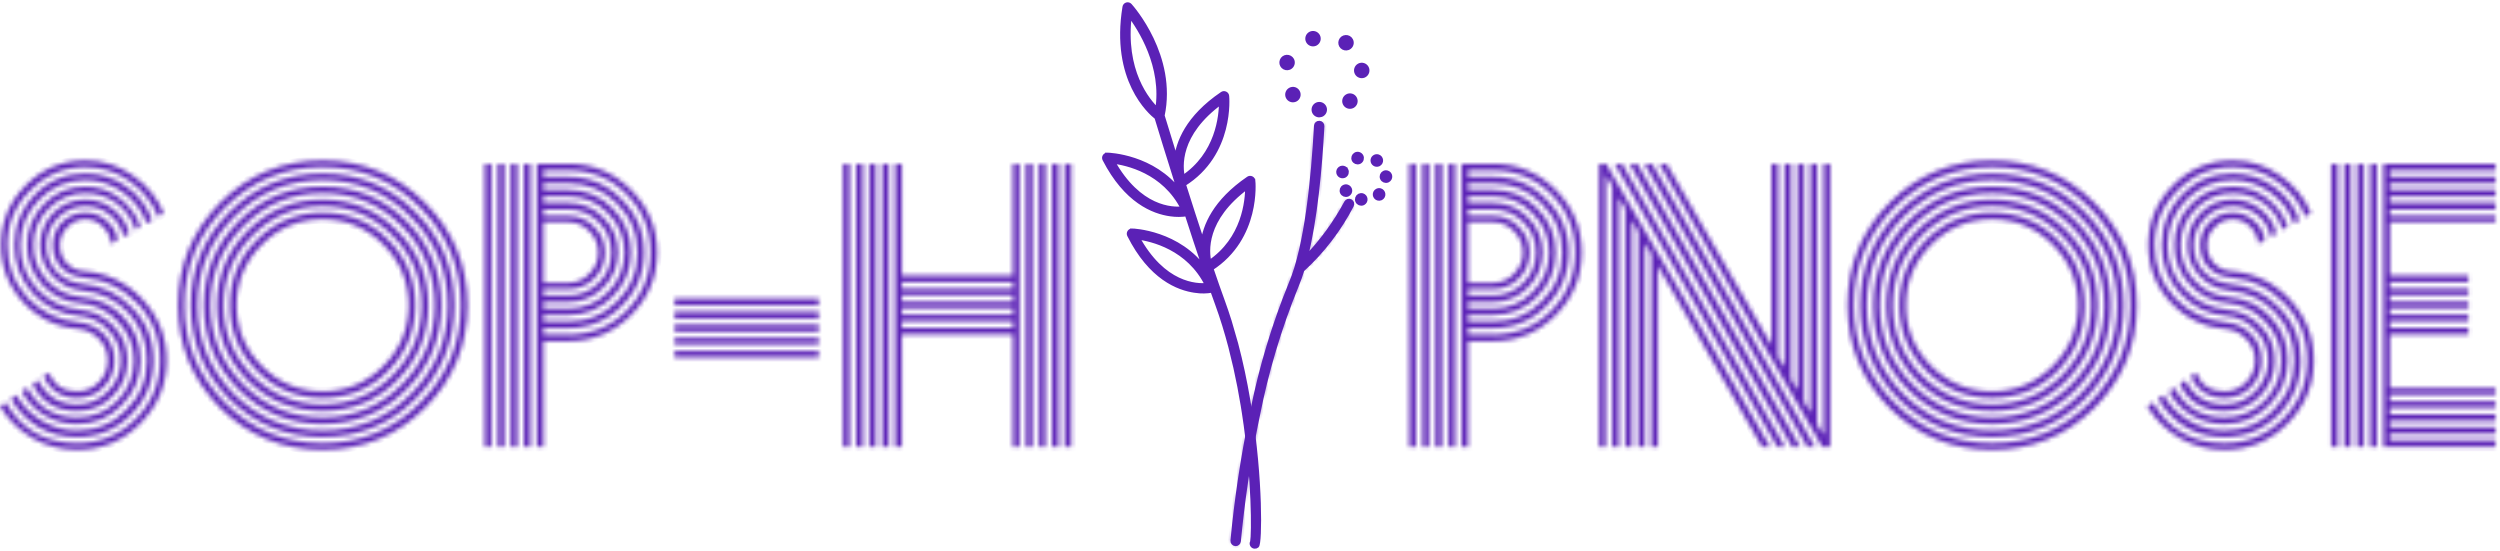 <svg width="549" height="121" viewBox="0 0 549 121" fill="none" xmlns="http://www.w3.org/2000/svg">
<path fill-rule="evenodd" clip-rule="evenodd" d="M274.049 87.79C273.36 83.766 272.498 79.622 271.411 75.519L271.411 75.519L269.942 70.429L269.941 70.442C269.503 69.046 269.036 67.666 268.542 66.304C267.725 64.061 266.849 61.565 265.959 58.944C276.433 52.197 275.194 39.815 275.179 39.691L275.174 39.69C275.147 39.467 275.01 39.27 274.803 39.176C274.596 39.082 274.353 39.101 274.163 39.229C266.784 44.277 264.589 49.636 264.126 53.492C262.662 49.07 261.211 44.547 259.914 40.447C270.654 33.775 269.443 21.213 269.429 21.088L269.429 21.084C269.408 20.861 269.265 20.663 269.058 20.57C268.852 20.471 268.609 20.49 268.424 20.619C260.77 25.808 258.657 31.362 258.283 35.241C256.655 30.015 255.494 26.194 255.252 25.396C258.006 12.367 248.52 1.663 248.114 1.216C247.944 1.03 247.689 0.956 247.45 1.026C247.21 1.097 247.031 1.298 246.993 1.543C244.374 17.497 252.562 24.646 254.012 25.772C254.037 25.853 254.07 25.962 254.112 26.1C254.658 27.895 256.643 34.415 259.122 42.225C253.225 34.357 243.529 34.031 243.181 34.019L243.176 34.019H243.174H243.172L243.172 34.024C242.947 34.02 242.732 34.139 242.61 34.333C242.492 34.527 242.481 34.765 242.587 34.968C247.293 44.115 253.27 46.509 257.1 47.015C258.278 47.186 259.469 47.175 260.647 46.998C261.874 50.813 263.167 54.753 264.432 58.48C264.504 58.735 264.558 58.888 264.567 58.914L264.568 58.917C264.571 58.924 264.575 58.929 264.581 58.935C264.582 58.936 264.583 58.938 264.584 58.939C264.586 58.941 264.588 58.943 264.59 58.946C264.65 59.111 264.704 59.276 264.759 59.441L264.759 59.443C258.905 51.023 248.715 50.672 248.603 50.673L248.602 50.678C248.373 50.673 248.158 50.788 248.041 50.982C247.919 51.17 247.907 51.414 248.008 51.616C252.679 60.916 258.721 63.314 262.542 63.819L262.542 63.824C263.769 64.006 265.018 63.987 266.243 63.761L266.254 63.752C266.618 64.786 266.976 65.789 267.325 66.744C268.447 69.814 269.407 72.98 270.244 76.16C270.243 76.159 270.242 76.158 270.241 76.156L270.243 76.16L271.345 80.703C271.974 83.514 272.509 86.308 272.956 89.033L273.221 90.693C275.455 105.178 275.357 117.362 275.022 119.008L275.002 119.047C274.896 119.232 274.892 119.456 274.989 119.648C275.086 119.84 275.273 119.966 275.484 119.994C275.675 120.019 275.866 119.963 276.01 119.844C276.656 119.286 276.906 105.528 274.322 89.439L274.323 89.438L274.322 89.438L274.049 87.79ZM273.937 40.981C273.951 44.042 273.255 52.521 265.55 57.678C264.981 55.33 264.254 48.078 273.937 40.981ZM268.187 22.369C268.192 25.43 267.459 33.909 259.734 39.033C259.176 36.682 258.479 29.428 268.187 22.369ZM244.295 35.421C247.352 35.783 255.662 37.535 259.818 45.818C257.418 46.083 250.138 45.903 244.295 35.421ZM248.06 3.217C250.295 6.168 255.751 14.556 254.166 24.19C252.037 22.177 246.507 15.64 248.06 3.217ZM249.715 52.083L249.775 52.091C252.862 52.499 261.076 54.35 265.13 62.635C262.734 62.875 255.453 62.623 249.715 52.083Z" fill="#5B21B6" stroke="#5B21B6"/>
<path d="M288.762 9.613C288.807 9.59 288.855 9.572 288.896 9.551C289.48 9.237 289.704 8.513 289.396 7.931C289.083 7.351 288.359 7.128 287.777 7.436C287.195 7.743 286.972 8.467 287.28 9.049C287.559 9.583 288.197 9.822 288.762 9.613Z" fill="#5B21B6" stroke="#5B21B6"/>
<path d="M283.07 14.848C283.117 14.83 283.16 14.814 283.203 14.786C283.785 14.479 284.01 13.759 283.705 13.171C283.483 12.757 283.042 12.508 282.57 12.535C282.098 12.563 281.688 12.865 281.525 13.306C281.357 13.749 281.464 14.245 281.797 14.579C282.135 14.911 282.63 15.015 283.07 14.848Z" fill="#5B21B6" stroke="#5B21B6"/>
<path d="M284.351 21.895C284.393 21.879 284.439 21.857 284.484 21.834C284.765 21.689 284.978 21.435 285.067 21.13C285.164 20.828 285.131 20.499 284.982 20.22C284.835 19.934 284.581 19.722 284.279 19.626C283.974 19.536 283.645 19.569 283.366 19.718C282.806 20.012 282.573 20.697 282.834 21.269C283.092 21.848 283.759 22.12 284.351 21.895Z" fill="#5B21B6" stroke="#5B21B6"/>
<path d="M290.133 25.196C290.682 24.988 290.997 24.418 290.887 23.843C290.773 23.274 290.259 22.862 289.677 22.883C289.092 22.9 288.604 23.34 288.526 23.917C288.449 24.499 288.799 25.048 289.357 25.221C289.615 25.301 289.887 25.29 290.133 25.196Z" fill="#5B21B6" stroke="#5B21B6"/>
<path d="M298.479 14.414C298.2 14.563 297.988 14.817 297.896 15.117C297.801 15.424 297.834 15.753 297.979 16.034C298.262 16.565 298.9 16.805 299.464 16.591C299.511 16.573 299.553 16.557 299.597 16.529C300.179 16.221 300.402 15.497 300.099 14.914C299.95 14.634 299.696 14.422 299.394 14.326C299.089 14.236 298.758 14.264 298.479 14.414Z" fill="#5B21B6" stroke="#5B21B6"/>
<path d="M296.147 10.446C296.426 10.296 296.638 10.042 296.73 9.742C296.826 9.44 296.793 9.111 296.642 8.827C296.424 8.411 295.983 8.162 295.513 8.194C295.041 8.222 294.631 8.524 294.468 8.965C294.301 9.408 294.408 9.904 294.741 10.238C295.072 10.567 295.573 10.675 296.008 10.509C296.056 10.491 296.101 10.468 296.147 10.446Z" fill="#5B21B6" stroke="#5B21B6"/>
<path d="M297.591 22.552C297.683 22.252 297.655 21.921 297.506 21.642C297.359 21.356 297.105 21.144 296.8 21.054C296.498 20.958 296.169 20.991 295.887 21.147C295.327 21.441 295.092 22.12 295.355 22.698C295.616 23.27 296.28 23.549 296.87 23.319C296.917 23.301 296.965 23.283 297.005 23.262C297.289 23.111 297.497 22.859 297.591 22.552Z" fill="#5B21B6" stroke="#5B21B6"/>
<path d="M298.917 34.308C298.806 34.101 298.617 33.945 298.394 33.873C298.167 33.802 297.926 33.823 297.719 33.934C297.305 34.157 297.132 34.656 297.323 35.087C297.517 35.512 298.011 35.714 298.446 35.549C298.479 35.536 298.513 35.523 298.548 35.504C298.976 35.276 299.142 34.742 298.917 34.308Z" fill="#5B21B6" stroke="#5B21B6"/>
<path d="M295.602 37.356C295.439 37.043 295.112 36.864 294.766 36.882C294.418 36.906 294.118 37.129 293.992 37.453C293.867 37.782 293.947 38.147 294.192 38.395C294.438 38.642 294.809 38.719 295.13 38.596C295.168 38.582 295.201 38.569 295.233 38.552C295.666 38.323 295.831 37.788 295.606 37.354L295.602 37.356Z" fill="#5B21B6" stroke="#5B21B6"/>
<path d="M295.15 41.086C294.735 41.303 294.563 41.807 294.757 42.232C294.953 42.661 295.442 42.865 295.88 42.693C295.913 42.681 295.947 42.668 295.978 42.651C296.3 42.485 296.482 42.139 296.45 41.783C296.413 41.429 296.168 41.127 295.824 41.019C295.603 40.951 295.357 40.974 295.15 41.086Z" fill="#5B21B6" stroke="#5B21B6"/>
<path d="M298.516 43.003C298.107 43.224 297.934 43.723 298.125 44.154C298.319 44.579 298.808 44.783 299.244 44.617C299.281 44.603 299.315 44.59 299.346 44.573C299.661 44.404 299.85 44.061 299.813 43.707C299.781 43.351 299.536 43.049 299.191 42.941C298.969 42.869 298.725 42.897 298.516 43.003Z" fill="#5B21B6" stroke="#5B21B6"/>
<path d="M303.945 37.998C303.531 38.221 303.358 38.72 303.551 39.144C303.743 39.575 304.237 39.778 304.672 39.612C304.705 39.599 304.741 39.581 304.773 39.563C305.09 39.399 305.272 39.053 305.24 38.697C305.208 38.341 304.963 38.039 304.62 37.936C304.396 37.859 304.152 37.887 303.945 37.998Z" fill="#5B21B6" stroke="#5B21B6"/>
<path d="M302.761 36.026C303.081 35.856 303.266 35.515 303.229 35.161C303.197 34.805 302.951 34.502 302.614 34.398C302.338 34.313 302.043 34.365 301.812 34.54C301.585 34.713 301.455 34.984 301.465 35.268C301.473 35.557 301.622 35.82 301.86 35.979C302.095 36.139 302.394 36.171 302.664 36.069C302.697 36.056 302.73 36.044 302.761 36.026Z" fill="#5B21B6" stroke="#5B21B6"/>
<path d="M302.435 41.914C302.114 42.08 301.931 42.425 301.964 42.781C302.001 43.135 302.245 43.438 302.59 43.546C302.775 43.605 302.978 43.598 303.161 43.523C303.196 43.515 303.232 43.496 303.264 43.479C303.58 43.315 303.763 42.969 303.731 42.613C303.698 42.257 303.453 41.955 303.109 41.847C302.884 41.781 302.642 41.803 302.435 41.914Z" fill="#5B21B6" stroke="#5B21B6"/>
<mask id="path-16-inside-1_10_1068" fill="white">
<path fill-rule="evenodd" clip-rule="evenodd" d="M270.706 118.734C271.57 109.641 272.924 100.599 274.766 91.655L275.102 90.034V90.034C277.016 80.552 279.82 71.273 283.476 62.314C286.985 54.114 288.443 38.927 289.047 27.633C289.066 27.275 289.371 27.004 289.729 27.023C290.086 27.042 290.362 27.345 290.343 27.702L290.341 27.698C289.861 36.751 288.82 48.277 286.622 56.841C290.196 53.162 293.245 49.001 295.67 44.482C295.844 44.171 296.24 44.054 296.555 44.226C296.865 44.396 296.981 44.791 296.809 45.107C294.059 50.414 290.391 55.191 285.977 59.222L285.955 59.236C285.591 60.455 285.159 61.652 284.667 62.825C280.921 72.033 278.071 81.577 276.157 91.326L276.156 91.328L276.154 91.333C276.154 91.333 276.155 91.334 276.155 91.334L275.816 92.967M275.816 92.967C274.093 101.514 272.816 110.152 272 118.838C271.97 119.195 271.658 119.463 271.301 119.433C270.94 119.405 270.676 119.091 270.706 118.734"/>
</mask>
<path fill-rule="evenodd" clip-rule="evenodd" d="M270.706 118.734C271.57 109.641 272.924 100.599 274.766 91.655L275.102 90.034V90.034C277.016 80.552 279.82 71.273 283.476 62.314C286.985 54.114 288.443 38.927 289.047 27.633C289.066 27.275 289.371 27.004 289.729 27.023C290.086 27.042 290.362 27.345 290.343 27.702L290.341 27.698C289.861 36.751 288.82 48.277 286.622 56.841C290.196 53.162 293.245 49.001 295.67 44.482C295.844 44.171 296.24 44.054 296.555 44.226C296.865 44.396 296.981 44.791 296.809 45.107C294.059 50.414 290.391 55.191 285.977 59.222L285.955 59.236C285.591 60.455 285.159 61.652 284.667 62.825C280.921 72.033 278.071 81.577 276.157 91.326L276.156 91.328L276.154 91.333C276.154 91.333 276.155 91.334 276.155 91.334L275.816 92.967M275.816 92.967C274.093 101.514 272.816 110.152 272 118.838C271.97 119.195 271.658 119.463 271.301 119.433C270.94 119.405 270.676 119.091 270.706 118.734" fill="#5B21B6" stroke="#5B21B6" stroke-width="2" mask="url(#path-16-inside-1_10_1068)"/>
<path d="M275.816 92.967L276.155 91.334C276.155 91.334 276.154 91.333 276.154 91.333L276.156 91.328V91.326C278.071 81.577 280.921 72.033 284.667 62.825C285.159 61.652 285.591 60.455 285.955 59.236L285.977 59.222C290.391 55.191 294.059 50.414 296.809 45.107C296.981 44.791 296.865 44.396 296.555 44.226C296.24 44.054 295.844 44.171 295.67 44.482C293.245 49.001 290.196 53.162 286.622 56.841C288.82 48.277 289.861 36.751 290.341 27.698L290.343 27.702C290.362 27.345 290.086 27.042 289.729 27.023C289.371 27.004 289.066 27.275 289.047 27.633C288.443 38.927 286.985 54.114 283.476 62.314C279.82 71.273 277.016 80.552 275.102 90.034V90.034L274.766 91.655C272.924 100.599 271.57 109.641 270.706 118.734C270.676 119.091 270.94 119.405 271.301 119.433C271.658 119.463 271.97 119.195 272 118.838C272.816 110.152 274.093 101.514 275.816 92.967Z" fill="#5B21B6" stroke="#5B21B6"/>
<mask id="path-18-inside-2_10_1068" fill="white">
<path d="M34.734 47.572C33.41 44.34 31.29 41.717 28.376 39.703C25.514 37.689 22.308 36.682 18.758 36.682C14.095 36.682 10.068 38.378 6.677 41.769C3.285 45.108 1.59 49.135 1.59 53.851C1.59 58.302 3.073 62.144 6.041 65.376C9.061 68.555 12.77 70.357 17.169 70.781C19.5 70.993 21.408 71.894 22.891 73.484C24.375 75.02 25.117 76.901 25.117 79.127C25.117 81.405 24.322 83.366 22.732 85.009C21.143 86.598 19.209 87.393 16.93 87.393C13.539 87.393 11.075 85.804 9.538 82.624L10.73 81.909C11.843 84.611 13.91 85.963 16.93 85.963C18.785 85.963 20.374 85.3 21.699 83.975C23.024 82.598 23.686 80.982 23.686 79.127C23.686 77.325 23.05 75.762 21.779 74.437C20.507 73.113 18.97 72.371 17.169 72.212C12.453 71.841 8.452 69.907 5.166 66.409C1.881 62.859 0.238 58.673 0.238 53.851C0.238 48.711 2.04 44.34 5.643 40.736C9.247 37.08 13.618 35.252 18.758 35.252C22.573 35.252 26.018 36.338 29.091 38.511C32.218 40.63 34.496 43.386 35.927 46.777L34.734 47.572ZM29.727 50.433C28.985 48.049 27.608 46.114 25.594 44.631C23.58 43.147 21.302 42.405 18.758 42.405C15.632 42.405 12.929 43.545 10.651 45.823C8.425 48.049 7.313 50.724 7.313 53.851C7.313 56.819 8.319 59.388 10.333 61.561C12.347 63.734 14.81 64.952 17.725 65.217C21.54 65.535 24.667 67.019 27.104 69.668C29.595 72.265 30.84 75.418 30.84 79.127C30.84 82.942 29.462 86.228 26.707 88.983C24.004 91.738 20.745 93.116 16.93 93.116C14.334 93.116 11.949 92.48 9.777 91.209C7.604 89.884 5.935 88.135 4.769 85.963L5.961 85.168C8.346 89.513 12.002 91.685 16.93 91.685C20.374 91.685 23.315 90.466 25.753 88.029C28.19 85.538 29.409 82.571 29.409 79.127C29.409 75.841 28.243 73.007 25.912 70.622C23.633 68.185 20.851 66.834 17.566 66.568C14.334 66.303 11.578 64.952 9.3 62.515C7.074 60.077 5.961 57.189 5.961 53.851C5.961 50.301 7.207 47.28 9.697 44.79C12.188 42.246 15.208 40.975 18.758 40.975C21.514 40.975 23.978 41.796 26.15 43.439C28.376 45.081 29.939 47.174 30.84 49.718L29.727 50.433ZM24.402 53.533C24.296 52.05 23.686 50.778 22.573 49.718C21.514 48.658 20.242 48.128 18.758 48.128C17.221 48.128 15.897 48.711 14.784 49.877C13.671 50.99 13.115 52.314 13.115 53.851C13.115 55.388 13.618 56.712 14.625 57.825C15.685 58.885 16.957 59.468 18.44 59.574C23.368 59.945 27.581 61.932 31.078 65.535C34.734 69.35 36.563 73.881 36.563 79.127C36.563 84.532 34.629 89.168 30.76 93.037C26.945 96.852 22.335 98.76 16.93 98.76C13.433 98.76 10.174 97.912 7.154 96.216C4.186 94.467 1.802 92.136 0 89.221L1.272 88.427C4.769 94.361 9.988 97.329 16.93 97.329C21.964 97.329 26.256 95.553 29.806 92.003C33.357 88.453 35.132 84.161 35.132 79.127C35.132 74.199 33.489 70.039 30.204 66.648C26.919 63.257 22.944 61.349 18.281 60.925C16.321 60.766 14.704 60.024 13.433 58.7C12.214 57.375 11.605 55.759 11.605 53.851C11.605 51.837 12.293 50.142 13.671 48.764C15.102 47.386 16.798 46.697 18.758 46.697C20.507 46.697 22.044 47.28 23.368 48.446C24.746 49.612 25.567 51.016 25.832 52.659L24.402 53.533ZM27.104 51.943C26.733 50.036 25.753 48.446 24.163 47.174C22.573 45.903 20.772 45.267 18.758 45.267C16.427 45.267 14.413 46.114 12.717 47.81C11.022 49.506 10.174 51.519 10.174 53.851C10.174 56.077 10.916 58.011 12.399 59.653C13.936 61.243 15.844 62.144 18.122 62.356C22.415 62.727 26.071 64.502 29.091 67.681C32.164 70.808 33.701 74.623 33.701 79.127C33.701 83.737 32.059 87.711 28.773 91.049C25.488 94.335 21.54 95.978 16.93 95.978C10.73 95.978 5.882 93.196 2.385 87.632L3.577 86.757C4.902 89.089 6.756 90.97 9.141 92.401C11.525 93.831 14.122 94.547 16.93 94.547C21.169 94.547 24.773 93.037 27.74 90.016C30.76 86.996 32.27 83.366 32.27 79.127C32.27 75.047 30.919 71.576 28.217 68.715C25.514 65.8 22.097 64.157 17.963 63.786C15.42 63.521 13.247 62.435 11.446 60.528C9.697 58.62 8.823 56.395 8.823 53.851C8.823 51.096 9.777 48.737 11.684 46.777C13.645 44.816 16.003 43.836 18.758 43.836C21.037 43.836 23.05 44.525 24.799 45.903C26.601 47.28 27.793 49.055 28.376 51.228L27.104 51.943ZM32.191 49.082C31.237 46.273 29.515 43.995 27.025 42.246C24.534 40.445 21.779 39.544 18.758 39.544C14.837 39.544 11.472 40.948 8.664 43.757C5.855 46.565 4.451 49.93 4.451 53.851C4.451 57.56 5.696 60.766 8.187 63.468C10.73 66.171 13.804 67.681 17.407 67.999C20.374 68.264 22.865 69.457 24.878 71.576C26.945 73.642 27.978 76.159 27.978 79.127C27.978 82.2 26.892 84.823 24.72 86.996C22.6 89.168 20.003 90.255 16.93 90.255C12.373 90.255 9.114 88.294 7.154 84.373L8.346 83.499C10.147 87.049 13.009 88.824 16.93 88.824C19.58 88.824 21.832 87.87 23.686 85.963C25.594 84.055 26.548 81.776 26.548 79.127C26.548 76.583 25.647 74.385 23.845 72.53C22.097 70.622 19.924 69.562 17.328 69.35C13.353 69.032 9.988 67.39 7.233 64.422C4.531 61.455 3.179 57.931 3.179 53.851C3.179 49.506 4.69 45.797 7.71 42.723C10.73 39.65 14.413 38.113 18.758 38.113C22.097 38.113 25.09 39.067 27.74 40.975C30.389 42.829 32.27 45.267 33.383 48.287L32.191 49.082ZM70.841 98.76C62.044 98.76 54.547 95.686 48.347 89.539C42.2 83.34 39.127 75.841 39.127 67.045C39.127 58.249 42.2 50.751 48.347 44.551C54.547 38.352 62.044 35.252 70.841 35.252C79.637 35.252 87.135 38.352 93.335 44.551C99.535 50.751 102.635 58.249 102.635 67.045C102.635 75.841 99.535 83.34 93.335 89.539C87.135 95.686 79.637 98.76 70.841 98.76ZM40.478 67.045C40.478 75.365 43.445 82.492 49.38 88.427C55.315 94.361 62.468 97.329 70.841 97.329C79.213 97.329 86.367 94.361 92.302 88.427C98.236 82.492 101.204 75.365 101.204 67.045C101.204 58.673 98.236 51.519 92.302 45.585C86.367 39.65 79.213 36.682 70.841 36.682C62.521 36.682 55.368 39.65 49.38 45.585C43.445 51.519 40.478 58.673 40.478 67.045ZM70.841 95.978C62.839 95.978 56.004 93.169 50.334 87.552C44.717 81.882 41.909 75.047 41.909 67.045C41.909 59.044 44.717 52.235 50.334 46.618C56.004 40.948 62.839 38.113 70.841 38.113C78.842 38.113 85.651 40.948 91.268 46.618C96.938 52.235 99.773 59.044 99.773 67.045C99.773 75.047 96.938 81.882 91.268 87.552C85.651 93.169 78.842 95.978 70.841 95.978ZM43.34 67.045C43.34 74.623 46.015 81.114 51.367 86.519C56.772 91.871 63.263 94.547 70.841 94.547C78.418 94.547 84.883 91.871 90.235 86.519C95.64 81.114 98.342 74.623 98.342 67.045C98.342 59.468 95.64 53.003 90.235 47.651C84.883 42.246 78.418 39.544 70.841 39.544C63.263 39.544 56.772 42.246 51.367 47.651C46.015 53.003 43.34 59.468 43.34 67.045ZM70.841 93.116C63.634 93.116 57.488 90.573 52.401 85.486C47.314 80.399 44.77 74.252 44.77 67.045C44.77 59.839 47.314 53.692 52.401 48.605C57.488 43.518 63.634 40.975 70.841 40.975C78.047 40.975 84.194 43.518 89.281 48.605C94.368 53.692 96.912 59.839 96.912 67.045C96.912 74.252 94.368 80.399 89.281 85.486C84.194 90.573 78.047 93.116 70.841 93.116ZM46.201 67.045C46.201 73.828 48.612 79.63 53.434 84.452C58.256 89.274 64.058 91.685 70.841 91.685C77.623 91.685 83.426 89.274 88.248 84.452C93.07 79.63 95.481 73.828 95.481 67.045C95.481 60.263 93.07 54.46 88.248 49.638C83.426 44.816 77.623 42.405 70.841 42.405C64.058 42.405 58.256 44.816 53.434 49.638C48.612 54.46 46.201 60.263 46.201 67.045ZM70.841 90.255C64.429 90.255 58.945 88.002 54.388 83.499C49.883 78.941 47.632 73.457 47.632 67.045C47.632 60.634 49.883 55.176 54.388 50.672C58.945 46.114 64.429 43.836 70.841 43.836C77.252 43.836 82.71 46.114 87.215 50.672C91.772 55.176 94.05 60.634 94.05 67.045C94.05 73.457 91.772 78.941 87.215 83.499C82.71 88.002 77.252 90.255 70.841 90.255ZM49.062 67.045C49.062 73.033 51.182 78.173 55.421 82.465C59.713 86.704 64.853 88.824 70.841 88.824C76.829 88.824 81.942 86.704 86.181 82.465C90.474 78.173 92.62 73.033 92.62 67.045C92.62 61.057 90.474 55.944 86.181 51.705C81.942 47.413 76.829 45.267 70.841 45.267C64.853 45.267 59.713 47.413 55.421 51.705C51.182 55.944 49.062 61.057 49.062 67.045ZM70.841 87.393C65.224 87.393 60.428 85.406 56.454 81.432C52.48 77.458 50.493 72.662 50.493 67.045C50.493 61.375 52.48 56.58 56.454 52.659C60.428 48.684 65.224 46.697 70.841 46.697C76.51 46.697 81.306 48.684 85.228 52.659C89.202 56.58 91.189 61.375 91.189 67.045C91.189 72.662 89.202 77.458 85.228 81.432C81.306 85.406 76.51 87.393 70.841 87.393ZM51.924 67.045C51.924 72.238 53.778 76.689 57.488 80.399C61.197 84.108 65.648 85.963 70.841 85.963C76.034 85.963 80.485 84.108 84.194 80.399C87.903 76.689 89.758 72.238 89.758 67.045C89.758 61.852 87.903 57.401 84.194 53.692C80.485 49.983 76.034 48.128 70.841 48.128C65.648 48.128 61.197 49.983 57.488 53.692C53.778 57.401 51.924 61.852 51.924 67.045ZM110.746 35.967V98.124H109.316V35.967H110.746ZM113.608 35.967V98.124H112.177V35.967H113.608ZM116.469 35.967V98.124H115.038V35.967H116.469ZM107.885 35.967V98.124H106.454V35.967H107.885ZM119.331 37.398V38.828H124.815C129.372 38.828 133.267 40.471 136.499 43.757C139.784 46.989 141.427 50.883 141.427 55.441C141.427 59.998 139.784 63.919 136.499 67.204C133.267 70.436 129.372 72.053 124.815 72.053H119.331V73.484H124.815C129.849 73.484 134.115 71.735 137.612 68.238C141.109 64.687 142.858 60.422 142.858 55.441C142.858 50.407 141.109 46.141 137.612 42.644C134.115 39.146 129.849 37.398 124.815 37.398H119.331ZM119.331 40.259V41.69H124.815C128.63 41.69 131.862 43.041 134.512 45.744C137.214 48.446 138.566 51.678 138.566 55.441C138.566 59.203 137.214 62.435 134.512 65.138C131.81 67.84 128.577 69.191 124.815 69.191H119.331V70.622H124.815C129.001 70.622 132.578 69.138 135.545 66.171C138.512 63.203 139.996 59.627 139.996 55.441C139.996 51.255 138.512 47.678 135.545 44.71C132.578 41.743 129.001 40.259 124.815 40.259H119.331ZM119.331 43.121V44.551H124.815C127.835 44.551 130.405 45.638 132.525 47.81C134.644 49.93 135.704 52.473 135.704 55.441C135.704 58.408 134.618 60.978 132.445 63.151C130.326 65.27 127.782 66.33 124.815 66.33H119.331V67.761H124.815C128.206 67.761 131.094 66.568 133.479 64.184C135.916 61.746 137.135 58.832 137.135 55.441C137.135 52.05 135.916 49.161 133.479 46.777C131.094 44.34 128.206 43.121 124.815 43.121H119.331ZM119.331 45.982V47.413H124.815C127.041 47.413 128.922 48.208 130.458 49.797C132.048 51.334 132.843 53.215 132.843 55.441C132.843 57.666 132.048 59.574 130.458 61.163C128.922 62.7 127.041 63.468 124.815 63.468H119.331V64.899H124.815C127.411 64.899 129.637 63.972 131.492 62.117C133.346 60.263 134.274 58.037 134.274 55.441C134.274 52.844 133.346 50.619 131.492 48.764C129.637 46.909 127.411 45.982 124.815 45.982H119.331ZM119.331 48.764V62.117H124.815C126.616 62.117 128.153 61.455 129.425 60.13C130.75 58.806 131.412 57.242 131.412 55.441C131.412 53.639 130.75 52.076 129.425 50.751C128.153 49.426 126.616 48.764 124.815 48.764H119.331ZM124.815 35.967C130.167 35.967 134.75 37.875 138.566 41.69C142.381 45.505 144.289 50.089 144.289 55.441C144.289 60.793 142.381 65.376 138.566 69.191C134.75 73.007 130.167 74.914 124.815 74.914H119.331V98.124H117.9V35.967H124.815ZM148.136 74.199H179.771V75.63H148.136V74.199ZM148.136 71.338H179.771V72.768H148.136V71.338ZM148.136 68.476H179.771V69.907H148.136V68.476ZM148.136 65.615H179.771V67.045H148.136V65.615ZM148.136 77.06H179.771V78.491H148.136V77.06ZM235.237 35.967V98.124H233.806V35.967H235.237ZM232.455 35.967V98.124H231.024V35.967H232.455ZM229.593 35.967V98.124H228.163V35.967H229.593ZM226.732 35.967V98.124H225.301V35.967H226.732ZM186.592 35.967V98.124H185.162V35.967H186.592ZM195.177 35.967V98.124H193.746V35.967H195.177ZM192.315 35.967V98.124H190.885V35.967H192.315ZM189.454 35.967V98.124H188.023V35.967H189.454ZM198.038 69.112H222.44V67.681H198.038V69.112ZM198.038 71.973H222.44V70.543H198.038V71.973ZM222.44 60.528V35.967H223.87V98.124H222.44V73.404H198.038V98.124H196.607V35.967H198.038V60.528H222.44ZM198.038 63.389H222.44V61.958H198.038V63.389ZM222.44 66.251V64.82H198.038V66.251H222.44ZM313.803 35.967V98.124H312.372V35.967H313.803ZM316.664 35.967V98.124H315.234V35.967H316.664ZM319.526 35.967V98.124H318.095V35.967H319.526ZM310.942 35.967V98.124H309.511V35.967H310.942ZM322.387 37.398V38.828H327.872C332.429 38.828 336.324 40.471 339.556 43.757C342.841 46.989 344.484 50.883 344.484 55.441C344.484 59.998 342.841 63.919 339.556 67.204C336.324 70.436 332.429 72.053 327.872 72.053H322.387V73.484H327.872C332.906 73.484 337.171 71.735 340.669 68.238C344.166 64.687 345.915 60.422 345.915 55.441C345.915 50.407 344.166 46.141 340.669 42.644C337.171 39.146 332.906 37.398 327.872 37.398H322.387ZM322.387 40.259V41.69H327.872C331.687 41.69 334.919 43.041 337.569 45.744C340.271 48.446 341.622 51.678 341.622 55.441C341.622 59.203 340.271 62.435 337.569 65.138C334.866 67.84 331.634 69.191 327.872 69.191H322.387V70.622H327.872C332.058 70.622 335.634 69.138 338.602 66.171C341.57 63.203 343.053 59.627 343.053 55.441C343.053 51.255 341.57 47.678 338.602 44.71C335.634 41.743 332.058 40.259 327.872 40.259H322.387ZM322.387 43.121V44.551H327.872C330.892 44.551 333.462 45.638 335.582 47.81C337.701 49.93 338.761 52.473 338.761 55.441C338.761 58.408 337.675 60.978 335.502 63.151C333.383 65.27 330.839 66.33 327.872 66.33H322.387V67.761H327.872C331.263 67.761 334.151 66.568 336.535 64.184C338.973 61.746 340.192 58.832 340.192 55.441C340.192 52.05 338.973 49.161 336.535 46.777C334.151 44.34 331.263 43.121 327.872 43.121H322.387ZM322.387 45.982V47.413H327.872C330.097 47.413 331.978 48.208 333.515 49.797C335.105 51.334 335.9 53.215 335.9 55.441C335.9 57.666 335.105 59.574 333.515 61.163C331.978 62.7 330.097 63.468 327.872 63.468H322.387V64.899H327.872C330.468 64.899 332.694 63.972 334.548 62.117C336.403 60.263 337.33 58.037 337.33 55.441C337.33 52.844 336.403 50.619 334.548 48.764C332.694 46.909 330.468 45.982 327.872 45.982H322.387ZM322.387 48.764V62.117H327.872C329.673 62.117 331.21 61.455 332.482 60.13C333.806 58.806 334.469 57.242 334.469 55.441C334.469 53.639 333.806 52.076 332.482 50.751C331.21 49.426 329.673 48.764 327.872 48.764H322.387ZM327.872 35.967C333.224 35.967 337.807 37.875 341.622 41.69C345.438 45.505 347.345 50.089 347.345 55.441C347.345 60.793 345.438 65.376 341.622 69.191C337.807 73.007 333.224 74.914 327.872 74.914H322.387V98.124H320.957V35.967H327.872ZM362.798 35.967L398.565 98.124H396.896L361.129 35.967H362.798ZM359.539 35.967L395.306 98.124H393.558L357.87 35.967H359.539ZM356.201 35.967L391.969 98.124H390.3L354.611 35.967H356.201ZM393.32 83.26L394.75 85.724V35.967H396.18V88.188L397.611 90.652V35.967H399.042V93.196L400.472 95.58V35.967H401.903V98.124H400.154L364.388 35.967H365.978L389.028 75.868V35.967H390.459V78.332L391.889 80.717V35.967H393.32V83.26ZM354.055 40.895L352.624 38.352V98.124H351.193V35.967H352.704L388.71 98.124H386.961L364.07 58.302V98.124H362.639V55.838L361.208 53.374V98.124H359.778V50.91L358.347 48.367V98.124H356.916V45.823L355.486 43.359V98.124H354.055V40.895ZM437.444 98.76C428.649 98.76 421.15 95.686 414.95 89.539C408.806 83.34 405.73 75.841 405.73 67.045C405.73 58.249 408.806 50.751 414.95 44.551C421.15 38.352 428.649 35.252 437.444 35.252C446.243 35.252 453.739 38.352 459.938 44.551C466.138 50.751 469.238 58.249 469.238 67.045C469.238 75.841 466.138 83.34 459.938 89.539C453.739 95.686 446.243 98.76 437.444 98.76ZM407.081 67.045C407.081 75.365 410.05 82.492 415.984 88.427C421.921 94.361 429.075 97.329 437.444 97.329C445.818 97.329 452.972 94.361 458.905 88.427C464.843 82.492 467.807 75.365 467.807 67.045C467.807 58.673 464.843 51.519 458.905 45.585C452.972 39.65 445.818 36.682 437.444 36.682C429.126 36.682 421.973 39.65 415.984 45.585C410.05 51.519 407.081 58.673 407.081 67.045ZM437.444 95.978C429.444 95.978 422.609 93.169 416.937 87.552C411.322 81.882 408.512 75.047 408.512 67.045C408.512 59.044 411.322 52.235 416.937 46.618C422.609 40.948 429.444 38.113 437.444 38.113C445.448 38.113 452.256 40.948 457.872 46.618C463.543 52.235 466.377 59.044 466.377 67.045C466.377 75.047 463.543 81.882 457.872 87.552C452.256 93.169 445.448 95.978 437.444 95.978ZM409.943 67.045C409.943 74.623 412.622 81.114 417.971 86.519C423.376 91.871 429.87 94.547 437.444 94.547C445.023 94.547 451.489 91.871 456.838 86.519C462.243 81.114 464.946 74.623 464.946 67.045C464.946 59.468 462.243 53.003 456.838 47.651C451.489 42.246 445.023 39.544 437.444 39.544C429.87 39.544 423.376 42.246 417.971 47.651C412.622 53.003 409.943 59.468 409.943 67.045ZM437.444 93.116C430.239 93.116 424.091 90.573 419.004 85.486C413.917 80.399 411.374 74.252 411.374 67.045C411.374 59.839 413.917 53.692 419.004 48.605C424.091 43.518 430.239 40.975 437.444 40.975C444.654 40.975 450.798 43.518 455.885 48.605C460.972 53.692 463.515 59.839 463.515 67.045C463.515 74.252 460.972 80.399 455.885 85.486C450.798 90.573 444.654 93.116 437.444 93.116ZM412.804 67.045C412.804 73.828 415.217 79.63 420.037 84.452C424.862 89.274 430.664 91.685 437.444 91.685C444.228 91.685 450.031 89.274 454.851 84.452C459.676 79.63 462.084 73.828 462.084 67.045C462.084 60.263 459.676 54.46 454.851 49.638C450.031 44.816 444.228 42.405 437.444 42.405C430.664 42.405 424.862 44.816 420.037 49.638C415.217 54.46 412.804 60.263 412.804 67.045ZM437.444 90.255C431.034 90.255 425.55 88.002 420.991 83.499C416.488 78.941 414.235 73.457 414.235 67.045C414.235 60.634 416.488 55.176 420.991 50.672C425.55 46.114 431.034 43.836 437.444 43.836C443.859 43.836 449.315 46.114 453.818 50.672C458.376 55.176 460.654 60.634 460.654 67.045C460.654 73.457 458.376 78.941 453.818 83.499C449.315 88.002 443.859 90.255 437.444 90.255ZM415.666 67.045C415.666 73.033 417.788 78.173 422.024 82.465C426.317 86.704 431.459 88.824 437.444 88.824C443.433 88.824 448.548 86.704 452.785 82.465C457.077 78.173 459.223 73.033 459.223 67.045C459.223 61.057 457.077 55.944 452.785 51.705C448.548 47.413 443.433 45.267 437.444 45.267C431.459 45.267 426.317 47.413 422.024 51.705C417.788 55.944 415.666 61.057 415.666 67.045ZM437.444 87.393C431.829 87.393 427.032 85.406 423.058 81.432C419.084 77.458 417.096 72.662 417.096 67.045C417.096 61.375 419.084 56.58 423.058 52.659C427.032 48.684 431.829 46.697 437.444 46.697C443.116 46.697 447.912 48.684 451.831 52.659C455.805 56.58 457.792 61.375 457.792 67.045C457.792 72.662 455.805 77.458 451.831 81.432C447.912 85.406 443.116 87.393 437.444 87.393ZM418.527 67.045C418.527 72.238 420.383 76.689 424.091 80.399C427.803 84.108 432.254 85.963 437.444 85.963C442.639 85.963 447.09 84.108 450.798 80.399C454.51 76.689 456.362 72.238 456.362 67.045C456.362 61.852 454.51 57.401 450.798 53.692C447.09 49.983 442.639 48.128 437.444 48.128C432.254 48.128 427.803 49.983 424.091 53.692C420.383 57.401 418.527 61.852 418.527 67.045ZM506.282 47.572C504.958 44.34 502.84 41.717 499.923 39.703C497.061 37.689 493.858 36.682 490.305 36.682C485.643 36.682 481.618 38.378 478.224 41.769C474.834 45.108 473.137 49.135 473.137 53.851C473.137 58.302 474.623 62.144 477.588 65.376C480.608 68.555 484.32 70.357 488.716 70.781C491.048 70.993 492.956 71.894 494.438 73.484C495.925 75.02 496.664 76.901 496.664 79.127C496.664 81.405 495.869 83.366 494.279 85.009C492.69 86.598 490.758 87.393 488.477 87.393C485.087 87.393 482.623 85.804 481.085 82.624L482.277 81.909C483.39 84.611 485.457 85.963 488.477 85.963C490.333 85.963 491.923 85.3 493.246 83.975C494.574 82.598 495.233 80.982 495.233 79.127C495.233 77.325 494.597 75.762 493.326 74.437C492.054 73.113 490.52 72.371 488.716 72.212C484.002 71.841 480 69.907 476.713 66.409C473.431 62.859 471.785 58.673 471.785 53.851C471.785 48.711 473.59 44.34 477.19 40.736C480.795 37.08 485.167 35.252 490.305 35.252C494.12 35.252 497.566 36.338 500.638 38.511C503.766 40.63 506.043 43.386 507.474 46.777L506.282 47.572ZM501.274 50.433C500.535 48.049 499.156 46.114 497.141 44.631C495.13 43.147 492.849 42.405 490.305 42.405C487.182 42.405 484.479 43.545 482.198 45.823C479.972 48.049 478.86 50.724 478.86 53.851C478.86 56.819 479.869 59.388 481.88 61.561C483.895 63.734 486.359 64.952 489.272 65.217C493.087 65.535 496.215 67.019 498.651 69.668C501.143 72.265 502.387 75.418 502.387 79.127C502.387 82.942 501.012 86.228 498.254 88.983C495.551 91.738 492.292 93.116 488.477 93.116C485.882 93.116 483.497 92.48 481.324 91.209C479.154 89.884 477.484 88.135 476.316 85.963L477.508 85.168C479.893 89.513 483.549 91.685 488.477 91.685C491.923 91.685 494.864 90.466 497.3 88.029C499.74 85.538 500.956 82.571 500.956 79.127C500.956 75.841 499.792 73.007 497.459 70.622C495.182 68.185 492.427 66.834 489.192 66.568C485.961 66.303 483.207 64.952 480.926 62.515C478.649 60.077 477.508 57.189 477.508 53.851C477.508 50.301 478.756 47.28 481.244 44.79C483.736 42.246 486.756 40.975 490.305 40.975C493.063 40.975 495.527 41.796 497.697 43.439C499.923 45.081 501.489 47.174 502.387 49.718L501.274 50.433ZM495.949 53.533C495.845 52.05 495.233 50.778 494.12 49.718C493.063 48.658 491.792 48.128 490.305 48.128C488.771 48.128 487.444 48.711 486.331 49.877C485.218 50.99 484.662 52.314 484.662 53.851C484.662 55.388 485.167 56.712 486.172 57.825C487.233 58.885 488.505 59.468 489.987 59.574C494.915 59.945 499.128 61.932 502.625 65.535C506.282 69.35 508.11 73.881 508.11 79.127C508.11 84.532 506.178 89.168 502.307 93.037C498.492 96.852 493.882 98.76 488.477 98.76C484.98 98.76 481.721 97.912 478.701 96.216C475.736 94.467 473.351 92.136 471.547 89.221L472.819 88.427C476.316 94.361 481.538 97.329 488.477 97.329C493.512 97.329 497.805 95.553 501.353 92.003C504.906 88.453 506.679 84.161 506.679 79.127C506.679 74.199 505.038 70.039 501.751 66.648C498.468 63.257 494.494 61.349 489.828 60.925C487.869 60.766 486.252 60.024 484.98 58.7C483.764 57.375 483.152 55.759 483.152 53.851C483.152 51.837 483.843 50.142 485.218 48.764C486.649 47.386 488.346 46.697 490.305 46.697C492.054 46.697 493.592 47.28 494.915 48.446C496.294 49.612 497.117 51.016 497.379 52.659L495.949 53.533ZM498.651 51.943C498.281 50.036 497.3 48.446 495.71 47.174C494.12 45.903 492.32 45.267 490.305 45.267C487.976 45.267 485.961 46.114 484.264 47.81C482.571 49.506 481.721 51.519 481.721 53.851C481.721 56.077 482.464 58.011 483.947 59.653C485.485 61.243 487.392 62.144 489.669 62.356C493.962 62.727 497.618 64.502 500.638 67.681C503.714 70.808 505.248 74.623 505.248 79.127C505.248 83.737 503.607 87.711 500.32 91.049C497.038 94.335 493.087 95.978 488.477 95.978C482.277 95.978 477.429 93.196 473.931 87.632L475.124 86.757C476.451 89.089 478.303 90.97 480.688 92.401C483.072 93.831 485.671 94.547 488.477 94.547C492.718 94.547 496.322 93.037 499.287 90.016C502.307 86.996 503.818 83.366 503.818 79.127C503.818 75.047 502.466 71.576 499.764 68.715C497.061 65.8 493.644 64.157 489.51 63.786C486.967 63.521 484.797 62.435 482.993 60.528C481.244 58.62 480.37 56.395 480.37 53.851C480.37 51.096 481.324 48.737 483.231 46.777C485.194 44.816 487.551 43.836 490.305 43.836C492.586 43.836 494.597 44.525 496.346 45.903C498.15 47.28 499.343 49.055 499.923 51.228L498.651 51.943ZM503.738 49.082C502.784 46.273 501.063 43.995 498.572 42.246C496.084 40.445 493.326 39.544 490.305 39.544C486.387 39.544 483.021 40.948 480.211 43.757C477.405 46.565 475.998 49.93 475.998 53.851C475.998 57.56 477.246 60.766 479.734 63.468C482.277 66.171 485.353 67.681 488.954 67.999C491.923 68.264 494.415 69.457 496.426 71.576C498.492 73.642 499.525 76.159 499.525 79.127C499.525 82.2 498.44 84.823 496.267 86.996C494.148 89.168 491.553 90.255 488.477 90.255C483.923 90.255 480.664 88.294 478.701 84.373L479.893 83.499C481.697 87.049 484.559 88.824 488.477 88.824C491.128 88.824 493.381 87.87 495.233 85.963C497.141 84.055 498.095 81.776 498.095 79.127C498.095 76.583 497.196 74.385 495.392 72.53C493.644 70.622 491.474 69.562 488.875 69.35C484.9 69.032 481.538 67.39 478.78 64.422C476.078 61.455 474.726 57.931 474.726 53.851C474.726 49.506 476.237 45.797 479.257 42.723C482.277 39.65 485.961 38.113 490.305 38.113C493.644 38.113 496.64 39.067 499.287 40.975C501.938 42.829 503.817 45.267 504.93 48.287L503.738 49.082ZM513.379 35.967V98.124H511.949V35.967H513.379ZM521.964 35.967V98.124H520.533V35.967H521.964ZM519.102 35.967V98.124H517.672V35.967H519.102ZM516.241 35.967V98.124H514.81V35.967H516.241ZM524.825 70.543V71.973H542.073V73.404H524.825V85.247H548.034V86.678H524.825V88.109H548.034V89.539H524.825V90.97H548.034V92.401H524.825V93.831H548.034V95.262H524.825V96.693H548.034V98.124H523.394V35.967H548.034V37.398H524.825V38.828H548.034V40.259H524.825V41.69H548.034V43.121H524.825V44.551H548.034V45.982H524.825V47.413H548.034V48.764H524.825V60.528H542.073V61.958H524.825V63.389H542.073V64.82H524.825V66.251H542.073V67.681H524.825V69.112H542.073V70.543H524.825Z"/>
</mask>
<path d="M34.734 47.572C33.41 44.34 31.29 41.717 28.376 39.703C25.514 37.689 22.308 36.682 18.758 36.682C14.095 36.682 10.068 38.378 6.677 41.769C3.285 45.108 1.59 49.135 1.59 53.851C1.59 58.302 3.073 62.144 6.041 65.376C9.061 68.555 12.77 70.357 17.169 70.781C19.5 70.993 21.408 71.894 22.891 73.484C24.375 75.02 25.117 76.901 25.117 79.127C25.117 81.405 24.322 83.366 22.732 85.009C21.143 86.598 19.209 87.393 16.93 87.393C13.539 87.393 11.075 85.804 9.538 82.624L10.73 81.909C11.843 84.611 13.91 85.963 16.93 85.963C18.785 85.963 20.374 85.3 21.699 83.975C23.024 82.598 23.686 80.982 23.686 79.127C23.686 77.325 23.05 75.762 21.779 74.437C20.507 73.113 18.97 72.371 17.169 72.212C12.453 71.841 8.452 69.907 5.166 66.409C1.881 62.859 0.238 58.673 0.238 53.851C0.238 48.711 2.04 44.34 5.643 40.736C9.247 37.08 13.618 35.252 18.758 35.252C22.573 35.252 26.018 36.338 29.091 38.511C32.218 40.63 34.496 43.386 35.927 46.777L34.734 47.572ZM29.727 50.433C28.985 48.049 27.608 46.114 25.594 44.631C23.58 43.147 21.302 42.405 18.758 42.405C15.632 42.405 12.929 43.545 10.651 45.823C8.425 48.049 7.313 50.724 7.313 53.851C7.313 56.819 8.319 59.388 10.333 61.561C12.347 63.734 14.81 64.952 17.725 65.217C21.54 65.535 24.667 67.019 27.104 69.668C29.595 72.265 30.84 75.418 30.84 79.127C30.84 82.942 29.462 86.228 26.707 88.983C24.004 91.738 20.745 93.116 16.93 93.116C14.334 93.116 11.949 92.48 9.777 91.209C7.604 89.884 5.935 88.135 4.769 85.963L5.961 85.168C8.346 89.513 12.002 91.685 16.93 91.685C20.374 91.685 23.315 90.466 25.753 88.029C28.19 85.538 29.409 82.571 29.409 79.127C29.409 75.841 28.243 73.007 25.912 70.622C23.633 68.185 20.851 66.834 17.566 66.568C14.334 66.303 11.578 64.952 9.3 62.515C7.074 60.077 5.961 57.189 5.961 53.851C5.961 50.301 7.207 47.28 9.697 44.79C12.188 42.246 15.208 40.975 18.758 40.975C21.514 40.975 23.978 41.796 26.15 43.439C28.376 45.081 29.939 47.174 30.84 49.718L29.727 50.433ZM24.402 53.533C24.296 52.05 23.686 50.778 22.573 49.718C21.514 48.658 20.242 48.128 18.758 48.128C17.221 48.128 15.897 48.711 14.784 49.877C13.671 50.99 13.115 52.314 13.115 53.851C13.115 55.388 13.618 56.712 14.625 57.825C15.685 58.885 16.957 59.468 18.44 59.574C23.368 59.945 27.581 61.932 31.078 65.535C34.734 69.35 36.563 73.881 36.563 79.127C36.563 84.532 34.629 89.168 30.76 93.037C26.945 96.852 22.335 98.76 16.93 98.76C13.433 98.76 10.174 97.912 7.154 96.216C4.186 94.467 1.802 92.136 0 89.221L1.272 88.427C4.769 94.361 9.988 97.329 16.93 97.329C21.964 97.329 26.256 95.553 29.806 92.003C33.357 88.453 35.132 84.161 35.132 79.127C35.132 74.199 33.489 70.039 30.204 66.648C26.919 63.257 22.944 61.349 18.281 60.925C16.321 60.766 14.704 60.024 13.433 58.7C12.214 57.375 11.605 55.759 11.605 53.851C11.605 51.837 12.293 50.142 13.671 48.764C15.102 47.386 16.798 46.697 18.758 46.697C20.507 46.697 22.044 47.28 23.368 48.446C24.746 49.612 25.567 51.016 25.832 52.659L24.402 53.533ZM27.104 51.943C26.733 50.036 25.753 48.446 24.163 47.174C22.573 45.903 20.772 45.267 18.758 45.267C16.427 45.267 14.413 46.114 12.717 47.81C11.022 49.506 10.174 51.519 10.174 53.851C10.174 56.077 10.916 58.011 12.399 59.653C13.936 61.243 15.844 62.144 18.122 62.356C22.415 62.727 26.071 64.502 29.091 67.681C32.164 70.808 33.701 74.623 33.701 79.127C33.701 83.737 32.059 87.711 28.773 91.049C25.488 94.335 21.54 95.978 16.93 95.978C10.73 95.978 5.882 93.196 2.385 87.632L3.577 86.757C4.902 89.089 6.756 90.97 9.141 92.401C11.525 93.831 14.122 94.547 16.93 94.547C21.169 94.547 24.773 93.037 27.74 90.016C30.76 86.996 32.27 83.366 32.27 79.127C32.27 75.047 30.919 71.576 28.217 68.715C25.514 65.8 22.097 64.157 17.963 63.786C15.42 63.521 13.247 62.435 11.446 60.528C9.697 58.62 8.823 56.395 8.823 53.851C8.823 51.096 9.777 48.737 11.684 46.777C13.645 44.816 16.003 43.836 18.758 43.836C21.037 43.836 23.05 44.525 24.799 45.903C26.601 47.28 27.793 49.055 28.376 51.228L27.104 51.943ZM32.191 49.082C31.237 46.273 29.515 43.995 27.025 42.246C24.534 40.445 21.779 39.544 18.758 39.544C14.837 39.544 11.472 40.948 8.664 43.757C5.855 46.565 4.451 49.93 4.451 53.851C4.451 57.56 5.696 60.766 8.187 63.468C10.73 66.171 13.804 67.681 17.407 67.999C20.374 68.264 22.865 69.457 24.878 71.576C26.945 73.642 27.978 76.159 27.978 79.127C27.978 82.2 26.892 84.823 24.72 86.996C22.6 89.168 20.003 90.255 16.93 90.255C12.373 90.255 9.114 88.294 7.154 84.373L8.346 83.499C10.147 87.049 13.009 88.824 16.93 88.824C19.58 88.824 21.832 87.87 23.686 85.963C25.594 84.055 26.548 81.776 26.548 79.127C26.548 76.583 25.647 74.385 23.845 72.53C22.097 70.622 19.924 69.562 17.328 69.35C13.353 69.032 9.988 67.39 7.233 64.422C4.531 61.455 3.179 57.931 3.179 53.851C3.179 49.506 4.69 45.797 7.71 42.723C10.73 39.65 14.413 38.113 18.758 38.113C22.097 38.113 25.09 39.067 27.74 40.975C30.389 42.829 32.27 45.267 33.383 48.287L32.191 49.082ZM70.841 98.76C62.044 98.76 54.547 95.686 48.347 89.539C42.2 83.34 39.127 75.841 39.127 67.045C39.127 58.249 42.2 50.751 48.347 44.551C54.547 38.352 62.044 35.252 70.841 35.252C79.637 35.252 87.135 38.352 93.335 44.551C99.535 50.751 102.635 58.249 102.635 67.045C102.635 75.841 99.535 83.34 93.335 89.539C87.135 95.686 79.637 98.76 70.841 98.76ZM40.478 67.045C40.478 75.365 43.445 82.492 49.38 88.427C55.315 94.361 62.468 97.329 70.841 97.329C79.213 97.329 86.367 94.361 92.302 88.427C98.236 82.492 101.204 75.365 101.204 67.045C101.204 58.673 98.236 51.519 92.302 45.585C86.367 39.65 79.213 36.682 70.841 36.682C62.521 36.682 55.368 39.65 49.38 45.585C43.445 51.519 40.478 58.673 40.478 67.045ZM70.841 95.978C62.839 95.978 56.004 93.169 50.334 87.552C44.717 81.882 41.909 75.047 41.909 67.045C41.909 59.044 44.717 52.235 50.334 46.618C56.004 40.948 62.839 38.113 70.841 38.113C78.842 38.113 85.651 40.948 91.268 46.618C96.938 52.235 99.773 59.044 99.773 67.045C99.773 75.047 96.938 81.882 91.268 87.552C85.651 93.169 78.842 95.978 70.841 95.978ZM43.34 67.045C43.34 74.623 46.015 81.114 51.367 86.519C56.772 91.871 63.263 94.547 70.841 94.547C78.418 94.547 84.883 91.871 90.235 86.519C95.64 81.114 98.342 74.623 98.342 67.045C98.342 59.468 95.64 53.003 90.235 47.651C84.883 42.246 78.418 39.544 70.841 39.544C63.263 39.544 56.772 42.246 51.367 47.651C46.015 53.003 43.34 59.468 43.34 67.045ZM70.841 93.116C63.634 93.116 57.488 90.573 52.401 85.486C47.314 80.399 44.77 74.252 44.77 67.045C44.77 59.839 47.314 53.692 52.401 48.605C57.488 43.518 63.634 40.975 70.841 40.975C78.047 40.975 84.194 43.518 89.281 48.605C94.368 53.692 96.912 59.839 96.912 67.045C96.912 74.252 94.368 80.399 89.281 85.486C84.194 90.573 78.047 93.116 70.841 93.116ZM46.201 67.045C46.201 73.828 48.612 79.63 53.434 84.452C58.256 89.274 64.058 91.685 70.841 91.685C77.623 91.685 83.426 89.274 88.248 84.452C93.07 79.63 95.481 73.828 95.481 67.045C95.481 60.263 93.07 54.46 88.248 49.638C83.426 44.816 77.623 42.405 70.841 42.405C64.058 42.405 58.256 44.816 53.434 49.638C48.612 54.46 46.201 60.263 46.201 67.045ZM70.841 90.255C64.429 90.255 58.945 88.002 54.388 83.499C49.883 78.941 47.632 73.457 47.632 67.045C47.632 60.634 49.883 55.176 54.388 50.672C58.945 46.114 64.429 43.836 70.841 43.836C77.252 43.836 82.71 46.114 87.215 50.672C91.772 55.176 94.05 60.634 94.05 67.045C94.05 73.457 91.772 78.941 87.215 83.499C82.71 88.002 77.252 90.255 70.841 90.255ZM49.062 67.045C49.062 73.033 51.182 78.173 55.421 82.465C59.713 86.704 64.853 88.824 70.841 88.824C76.829 88.824 81.942 86.704 86.181 82.465C90.474 78.173 92.62 73.033 92.62 67.045C92.62 61.057 90.474 55.944 86.181 51.705C81.942 47.413 76.829 45.267 70.841 45.267C64.853 45.267 59.713 47.413 55.421 51.705C51.182 55.944 49.062 61.057 49.062 67.045ZM70.841 87.393C65.224 87.393 60.428 85.406 56.454 81.432C52.48 77.458 50.493 72.662 50.493 67.045C50.493 61.375 52.48 56.58 56.454 52.659C60.428 48.684 65.224 46.697 70.841 46.697C76.51 46.697 81.306 48.684 85.228 52.659C89.202 56.58 91.189 61.375 91.189 67.045C91.189 72.662 89.202 77.458 85.228 81.432C81.306 85.406 76.51 87.393 70.841 87.393ZM51.924 67.045C51.924 72.238 53.778 76.689 57.488 80.399C61.197 84.108 65.648 85.963 70.841 85.963C76.034 85.963 80.485 84.108 84.194 80.399C87.903 76.689 89.758 72.238 89.758 67.045C89.758 61.852 87.903 57.401 84.194 53.692C80.485 49.983 76.034 48.128 70.841 48.128C65.648 48.128 61.197 49.983 57.488 53.692C53.778 57.401 51.924 61.852 51.924 67.045ZM110.746 35.967V98.124H109.316V35.967H110.746ZM113.608 35.967V98.124H112.177V35.967H113.608ZM116.469 35.967V98.124H115.038V35.967H116.469ZM107.885 35.967V98.124H106.454V35.967H107.885ZM119.331 37.398V38.828H124.815C129.372 38.828 133.267 40.471 136.499 43.757C139.784 46.989 141.427 50.883 141.427 55.441C141.427 59.998 139.784 63.919 136.499 67.204C133.267 70.436 129.372 72.053 124.815 72.053H119.331V73.484H124.815C129.849 73.484 134.115 71.735 137.612 68.238C141.109 64.687 142.858 60.422 142.858 55.441C142.858 50.407 141.109 46.141 137.612 42.644C134.115 39.146 129.849 37.398 124.815 37.398H119.331ZM119.331 40.259V41.69H124.815C128.63 41.69 131.862 43.041 134.512 45.744C137.214 48.446 138.566 51.678 138.566 55.441C138.566 59.203 137.214 62.435 134.512 65.138C131.81 67.84 128.577 69.191 124.815 69.191H119.331V70.622H124.815C129.001 70.622 132.578 69.138 135.545 66.171C138.512 63.203 139.996 59.627 139.996 55.441C139.996 51.255 138.512 47.678 135.545 44.71C132.578 41.743 129.001 40.259 124.815 40.259H119.331ZM119.331 43.121V44.551H124.815C127.835 44.551 130.405 45.638 132.525 47.81C134.644 49.93 135.704 52.473 135.704 55.441C135.704 58.408 134.618 60.978 132.445 63.151C130.326 65.27 127.782 66.33 124.815 66.33H119.331V67.761H124.815C128.206 67.761 131.094 66.568 133.479 64.184C135.916 61.746 137.135 58.832 137.135 55.441C137.135 52.05 135.916 49.161 133.479 46.777C131.094 44.34 128.206 43.121 124.815 43.121H119.331ZM119.331 45.982V47.413H124.815C127.041 47.413 128.922 48.208 130.458 49.797C132.048 51.334 132.843 53.215 132.843 55.441C132.843 57.666 132.048 59.574 130.458 61.163C128.922 62.7 127.041 63.468 124.815 63.468H119.331V64.899H124.815C127.411 64.899 129.637 63.972 131.492 62.117C133.346 60.263 134.274 58.037 134.274 55.441C134.274 52.844 133.346 50.619 131.492 48.764C129.637 46.909 127.411 45.982 124.815 45.982H119.331ZM119.331 48.764V62.117H124.815C126.616 62.117 128.153 61.455 129.425 60.13C130.75 58.806 131.412 57.242 131.412 55.441C131.412 53.639 130.75 52.076 129.425 50.751C128.153 49.426 126.616 48.764 124.815 48.764H119.331ZM124.815 35.967C130.167 35.967 134.75 37.875 138.566 41.69C142.381 45.505 144.289 50.089 144.289 55.441C144.289 60.793 142.381 65.376 138.566 69.191C134.75 73.007 130.167 74.914 124.815 74.914H119.331V98.124H117.9V35.967H124.815ZM148.136 74.199H179.771V75.63H148.136V74.199ZM148.136 71.338H179.771V72.768H148.136V71.338ZM148.136 68.476H179.771V69.907H148.136V68.476ZM148.136 65.615H179.771V67.045H148.136V65.615ZM148.136 77.06H179.771V78.491H148.136V77.06ZM235.237 35.967V98.124H233.806V35.967H235.237ZM232.455 35.967V98.124H231.024V35.967H232.455ZM229.593 35.967V98.124H228.163V35.967H229.593ZM226.732 35.967V98.124H225.301V35.967H226.732ZM186.592 35.967V98.124H185.162V35.967H186.592ZM195.177 35.967V98.124H193.746V35.967H195.177ZM192.315 35.967V98.124H190.885V35.967H192.315ZM189.454 35.967V98.124H188.023V35.967H189.454ZM198.038 69.112H222.44V67.681H198.038V69.112ZM198.038 71.973H222.44V70.543H198.038V71.973ZM222.44 60.528V35.967H223.87V98.124H222.44V73.404H198.038V98.124H196.607V35.967H198.038V60.528H222.44ZM198.038 63.389H222.44V61.958H198.038V63.389ZM222.44 66.251V64.82H198.038V66.251H222.44ZM313.803 35.967V98.124H312.372V35.967H313.803ZM316.664 35.967V98.124H315.234V35.967H316.664ZM319.526 35.967V98.124H318.095V35.967H319.526ZM310.942 35.967V98.124H309.511V35.967H310.942ZM322.387 37.398V38.828H327.872C332.429 38.828 336.324 40.471 339.556 43.757C342.841 46.989 344.484 50.883 344.484 55.441C344.484 59.998 342.841 63.919 339.556 67.204C336.324 70.436 332.429 72.053 327.872 72.053H322.387V73.484H327.872C332.906 73.484 337.171 71.735 340.669 68.238C344.166 64.687 345.915 60.422 345.915 55.441C345.915 50.407 344.166 46.141 340.669 42.644C337.171 39.146 332.906 37.398 327.872 37.398H322.387ZM322.387 40.259V41.69H327.872C331.687 41.69 334.919 43.041 337.569 45.744C340.271 48.446 341.622 51.678 341.622 55.441C341.622 59.203 340.271 62.435 337.569 65.138C334.866 67.84 331.634 69.191 327.872 69.191H322.387V70.622H327.872C332.058 70.622 335.634 69.138 338.602 66.171C341.57 63.203 343.053 59.627 343.053 55.441C343.053 51.255 341.57 47.678 338.602 44.71C335.634 41.743 332.058 40.259 327.872 40.259H322.387ZM322.387 43.121V44.551H327.872C330.892 44.551 333.462 45.638 335.582 47.81C337.701 49.93 338.761 52.473 338.761 55.441C338.761 58.408 337.675 60.978 335.502 63.151C333.383 65.27 330.839 66.33 327.872 66.33H322.387V67.761H327.872C331.263 67.761 334.151 66.568 336.535 64.184C338.973 61.746 340.192 58.832 340.192 55.441C340.192 52.05 338.973 49.161 336.535 46.777C334.151 44.34 331.263 43.121 327.872 43.121H322.387ZM322.387 45.982V47.413H327.872C330.097 47.413 331.978 48.208 333.515 49.797C335.105 51.334 335.9 53.215 335.9 55.441C335.9 57.666 335.105 59.574 333.515 61.163C331.978 62.7 330.097 63.468 327.872 63.468H322.387V64.899H327.872C330.468 64.899 332.694 63.972 334.548 62.117C336.403 60.263 337.33 58.037 337.33 55.441C337.33 52.844 336.403 50.619 334.548 48.764C332.694 46.909 330.468 45.982 327.872 45.982H322.387ZM322.387 48.764V62.117H327.872C329.673 62.117 331.21 61.455 332.482 60.13C333.806 58.806 334.469 57.242 334.469 55.441C334.469 53.639 333.806 52.076 332.482 50.751C331.21 49.426 329.673 48.764 327.872 48.764H322.387ZM327.872 35.967C333.224 35.967 337.807 37.875 341.622 41.69C345.438 45.505 347.345 50.089 347.345 55.441C347.345 60.793 345.438 65.376 341.622 69.191C337.807 73.007 333.224 74.914 327.872 74.914H322.387V98.124H320.957V35.967H327.872ZM362.798 35.967L398.565 98.124H396.896L361.129 35.967H362.798ZM359.539 35.967L395.306 98.124H393.558L357.87 35.967H359.539ZM356.201 35.967L391.969 98.124H390.3L354.611 35.967H356.201ZM393.32 83.26L394.75 85.724V35.967H396.18V88.188L397.611 90.652V35.967H399.042V93.196L400.472 95.58V35.967H401.903V98.124H400.154L364.388 35.967H365.978L389.028 75.868V35.967H390.459V78.332L391.889 80.717V35.967H393.32V83.26ZM354.055 40.895L352.624 38.352V98.124H351.193V35.967H352.704L388.71 98.124H386.961L364.07 58.302V98.124H362.639V55.838L361.208 53.374V98.124H359.778V50.91L358.347 48.367V98.124H356.916V45.823L355.486 43.359V98.124H354.055V40.895ZM437.444 98.76C428.649 98.76 421.15 95.686 414.95 89.539C408.806 83.34 405.73 75.841 405.73 67.045C405.73 58.249 408.806 50.751 414.95 44.551C421.15 38.352 428.649 35.252 437.444 35.252C446.243 35.252 453.739 38.352 459.938 44.551C466.138 50.751 469.238 58.249 469.238 67.045C469.238 75.841 466.138 83.34 459.938 89.539C453.739 95.686 446.243 98.76 437.444 98.76ZM407.081 67.045C407.081 75.365 410.05 82.492 415.984 88.427C421.921 94.361 429.075 97.329 437.444 97.329C445.818 97.329 452.972 94.361 458.905 88.427C464.843 82.492 467.807 75.365 467.807 67.045C467.807 58.673 464.843 51.519 458.905 45.585C452.972 39.65 445.818 36.682 437.444 36.682C429.126 36.682 421.973 39.65 415.984 45.585C410.05 51.519 407.081 58.673 407.081 67.045ZM437.444 95.978C429.444 95.978 422.609 93.169 416.937 87.552C411.322 81.882 408.512 75.047 408.512 67.045C408.512 59.044 411.322 52.235 416.937 46.618C422.609 40.948 429.444 38.113 437.444 38.113C445.448 38.113 452.256 40.948 457.872 46.618C463.543 52.235 466.377 59.044 466.377 67.045C466.377 75.047 463.543 81.882 457.872 87.552C452.256 93.169 445.448 95.978 437.444 95.978ZM409.943 67.045C409.943 74.623 412.622 81.114 417.971 86.519C423.376 91.871 429.87 94.547 437.444 94.547C445.023 94.547 451.489 91.871 456.838 86.519C462.243 81.114 464.946 74.623 464.946 67.045C464.946 59.468 462.243 53.003 456.838 47.651C451.489 42.246 445.023 39.544 437.444 39.544C429.87 39.544 423.376 42.246 417.971 47.651C412.622 53.003 409.943 59.468 409.943 67.045ZM437.444 93.116C430.239 93.116 424.091 90.573 419.004 85.486C413.917 80.399 411.374 74.252 411.374 67.045C411.374 59.839 413.917 53.692 419.004 48.605C424.091 43.518 430.239 40.975 437.444 40.975C444.654 40.975 450.798 43.518 455.885 48.605C460.972 53.692 463.515 59.839 463.515 67.045C463.515 74.252 460.972 80.399 455.885 85.486C450.798 90.573 444.654 93.116 437.444 93.116ZM412.804 67.045C412.804 73.828 415.217 79.63 420.037 84.452C424.862 89.274 430.664 91.685 437.444 91.685C444.228 91.685 450.031 89.274 454.851 84.452C459.676 79.63 462.084 73.828 462.084 67.045C462.084 60.263 459.676 54.46 454.851 49.638C450.031 44.816 444.228 42.405 437.444 42.405C430.664 42.405 424.862 44.816 420.037 49.638C415.217 54.46 412.804 60.263 412.804 67.045ZM437.444 90.255C431.034 90.255 425.55 88.002 420.991 83.499C416.488 78.941 414.235 73.457 414.235 67.045C414.235 60.634 416.488 55.176 420.991 50.672C425.55 46.114 431.034 43.836 437.444 43.836C443.859 43.836 449.315 46.114 453.818 50.672C458.376 55.176 460.654 60.634 460.654 67.045C460.654 73.457 458.376 78.941 453.818 83.499C449.315 88.002 443.859 90.255 437.444 90.255ZM415.666 67.045C415.666 73.033 417.788 78.173 422.024 82.465C426.317 86.704 431.459 88.824 437.444 88.824C443.433 88.824 448.548 86.704 452.785 82.465C457.077 78.173 459.223 73.033 459.223 67.045C459.223 61.057 457.077 55.944 452.785 51.705C448.548 47.413 443.433 45.267 437.444 45.267C431.459 45.267 426.317 47.413 422.024 51.705C417.788 55.944 415.666 61.057 415.666 67.045ZM437.444 87.393C431.829 87.393 427.032 85.406 423.058 81.432C419.084 77.458 417.096 72.662 417.096 67.045C417.096 61.375 419.084 56.58 423.058 52.659C427.032 48.684 431.829 46.697 437.444 46.697C443.116 46.697 447.912 48.684 451.831 52.659C455.805 56.58 457.792 61.375 457.792 67.045C457.792 72.662 455.805 77.458 451.831 81.432C447.912 85.406 443.116 87.393 437.444 87.393ZM418.527 67.045C418.527 72.238 420.383 76.689 424.091 80.399C427.803 84.108 432.254 85.963 437.444 85.963C442.639 85.963 447.09 84.108 450.798 80.399C454.51 76.689 456.362 72.238 456.362 67.045C456.362 61.852 454.51 57.401 450.798 53.692C447.09 49.983 442.639 48.128 437.444 48.128C432.254 48.128 427.803 49.983 424.091 53.692C420.383 57.401 418.527 61.852 418.527 67.045ZM506.282 47.572C504.958 44.34 502.84 41.717 499.923 39.703C497.061 37.689 493.858 36.682 490.305 36.682C485.643 36.682 481.618 38.378 478.224 41.769C474.834 45.108 473.137 49.135 473.137 53.851C473.137 58.302 474.623 62.144 477.588 65.376C480.608 68.555 484.32 70.357 488.716 70.781C491.048 70.993 492.956 71.894 494.438 73.484C495.925 75.02 496.664 76.901 496.664 79.127C496.664 81.405 495.869 83.366 494.279 85.009C492.69 86.598 490.758 87.393 488.477 87.393C485.087 87.393 482.623 85.804 481.085 82.624L482.277 81.909C483.39 84.611 485.457 85.963 488.477 85.963C490.333 85.963 491.923 85.3 493.246 83.975C494.574 82.598 495.233 80.982 495.233 79.127C495.233 77.325 494.597 75.762 493.326 74.437C492.054 73.113 490.52 72.371 488.716 72.212C484.002 71.841 480 69.907 476.713 66.409C473.431 62.859 471.785 58.673 471.785 53.851C471.785 48.711 473.59 44.34 477.19 40.736C480.795 37.08 485.167 35.252 490.305 35.252C494.12 35.252 497.566 36.338 500.638 38.511C503.766 40.63 506.043 43.386 507.474 46.777L506.282 47.572ZM501.274 50.433C500.535 48.049 499.156 46.114 497.141 44.631C495.13 43.147 492.849 42.405 490.305 42.405C487.182 42.405 484.479 43.545 482.198 45.823C479.972 48.049 478.86 50.724 478.86 53.851C478.86 56.819 479.869 59.388 481.88 61.561C483.895 63.734 486.359 64.952 489.272 65.217C493.087 65.535 496.215 67.019 498.651 69.668C501.143 72.265 502.387 75.418 502.387 79.127C502.387 82.942 501.012 86.228 498.254 88.983C495.551 91.738 492.292 93.116 488.477 93.116C485.882 93.116 483.497 92.48 481.324 91.209C479.154 89.884 477.484 88.135 476.316 85.963L477.508 85.168C479.893 89.513 483.549 91.685 488.477 91.685C491.923 91.685 494.864 90.466 497.3 88.029C499.74 85.538 500.956 82.571 500.956 79.127C500.956 75.841 499.792 73.007 497.459 70.622C495.182 68.185 492.427 66.834 489.192 66.568C485.961 66.303 483.207 64.952 480.926 62.515C478.649 60.077 477.508 57.189 477.508 53.851C477.508 50.301 478.756 47.28 481.244 44.79C483.736 42.246 486.756 40.975 490.305 40.975C493.063 40.975 495.527 41.796 497.697 43.439C499.923 45.081 501.489 47.174 502.387 49.718L501.274 50.433ZM495.949 53.533C495.845 52.05 495.233 50.778 494.12 49.718C493.063 48.658 491.792 48.128 490.305 48.128C488.771 48.128 487.444 48.711 486.331 49.877C485.218 50.99 484.662 52.314 484.662 53.851C484.662 55.388 485.167 56.712 486.172 57.825C487.233 58.885 488.505 59.468 489.987 59.574C494.915 59.945 499.128 61.932 502.625 65.535C506.282 69.35 508.11 73.881 508.11 79.127C508.11 84.532 506.178 89.168 502.307 93.037C498.492 96.852 493.882 98.76 488.477 98.76C484.98 98.76 481.721 97.912 478.701 96.216C475.736 94.467 473.351 92.136 471.547 89.221L472.819 88.427C476.316 94.361 481.538 97.329 488.477 97.329C493.512 97.329 497.805 95.553 501.353 92.003C504.906 88.453 506.679 84.161 506.679 79.127C506.679 74.199 505.038 70.039 501.751 66.648C498.468 63.257 494.494 61.349 489.828 60.925C487.869 60.766 486.252 60.024 484.98 58.7C483.764 57.375 483.152 55.759 483.152 53.851C483.152 51.837 483.843 50.142 485.218 48.764C486.649 47.386 488.346 46.697 490.305 46.697C492.054 46.697 493.592 47.28 494.915 48.446C496.294 49.612 497.117 51.016 497.379 52.659L495.949 53.533ZM498.651 51.943C498.281 50.036 497.3 48.446 495.71 47.174C494.12 45.903 492.32 45.267 490.305 45.267C487.976 45.267 485.961 46.114 484.264 47.81C482.571 49.506 481.721 51.519 481.721 53.851C481.721 56.077 482.464 58.011 483.947 59.653C485.485 61.243 487.392 62.144 489.669 62.356C493.962 62.727 497.618 64.502 500.638 67.681C503.714 70.808 505.248 74.623 505.248 79.127C505.248 83.737 503.607 87.711 500.32 91.049C497.038 94.335 493.087 95.978 488.477 95.978C482.277 95.978 477.429 93.196 473.931 87.632L475.124 86.757C476.451 89.089 478.303 90.97 480.688 92.401C483.072 93.831 485.671 94.547 488.477 94.547C492.718 94.547 496.322 93.037 499.287 90.016C502.307 86.996 503.818 83.366 503.818 79.127C503.818 75.047 502.466 71.576 499.764 68.715C497.061 65.8 493.644 64.157 489.51 63.786C486.967 63.521 484.797 62.435 482.993 60.528C481.244 58.62 480.37 56.395 480.37 53.851C480.37 51.096 481.324 48.737 483.231 46.777C485.194 44.816 487.551 43.836 490.305 43.836C492.586 43.836 494.597 44.525 496.346 45.903C498.15 47.28 499.343 49.055 499.923 51.228L498.651 51.943ZM503.738 49.082C502.784 46.273 501.063 43.995 498.572 42.246C496.084 40.445 493.326 39.544 490.305 39.544C486.387 39.544 483.021 40.948 480.211 43.757C477.405 46.565 475.998 49.93 475.998 53.851C475.998 57.56 477.246 60.766 479.734 63.468C482.277 66.171 485.353 67.681 488.954 67.999C491.923 68.264 494.415 69.457 496.426 71.576C498.492 73.642 499.525 76.159 499.525 79.127C499.525 82.2 498.44 84.823 496.267 86.996C494.148 89.168 491.553 90.255 488.477 90.255C483.923 90.255 480.664 88.294 478.701 84.373L479.893 83.499C481.697 87.049 484.559 88.824 488.477 88.824C491.128 88.824 493.381 87.87 495.233 85.963C497.141 84.055 498.095 81.776 498.095 79.127C498.095 76.583 497.196 74.385 495.392 72.53C493.644 70.622 491.474 69.562 488.875 69.35C484.9 69.032 481.538 67.39 478.78 64.422C476.078 61.455 474.726 57.931 474.726 53.851C474.726 49.506 476.237 45.797 479.257 42.723C482.277 39.65 485.961 38.113 490.305 38.113C493.644 38.113 496.64 39.067 499.287 40.975C501.938 42.829 503.817 45.267 504.93 48.287L503.738 49.082ZM513.379 35.967V98.124H511.949V35.967H513.379ZM521.964 35.967V98.124H520.533V35.967H521.964ZM519.102 35.967V98.124H517.672V35.967H519.102ZM516.241 35.967V98.124H514.81V35.967H516.241ZM524.825 70.543V71.973H542.073V73.404H524.825V85.247H548.034V86.678H524.825V88.109H548.034V89.539H524.825V90.97H548.034V92.401H524.825V93.831H548.034V95.262H524.825V96.693H548.034V98.124H523.394V35.967H548.034V37.398H524.825V38.828H548.034V40.259H524.825V41.69H548.034V43.121H524.825V44.551H548.034V45.982H524.825V47.413H548.034V48.764H524.825V60.528H542.073V61.958H524.825V63.389H542.073V64.82H524.825V66.251H542.073V67.681H524.825V69.112H542.073V70.543H524.825Z" fill="#5B21B6" stroke="#5B21B6" stroke-width="2" mask="url(#path-18-inside-2_10_1068)"/>
</svg>
